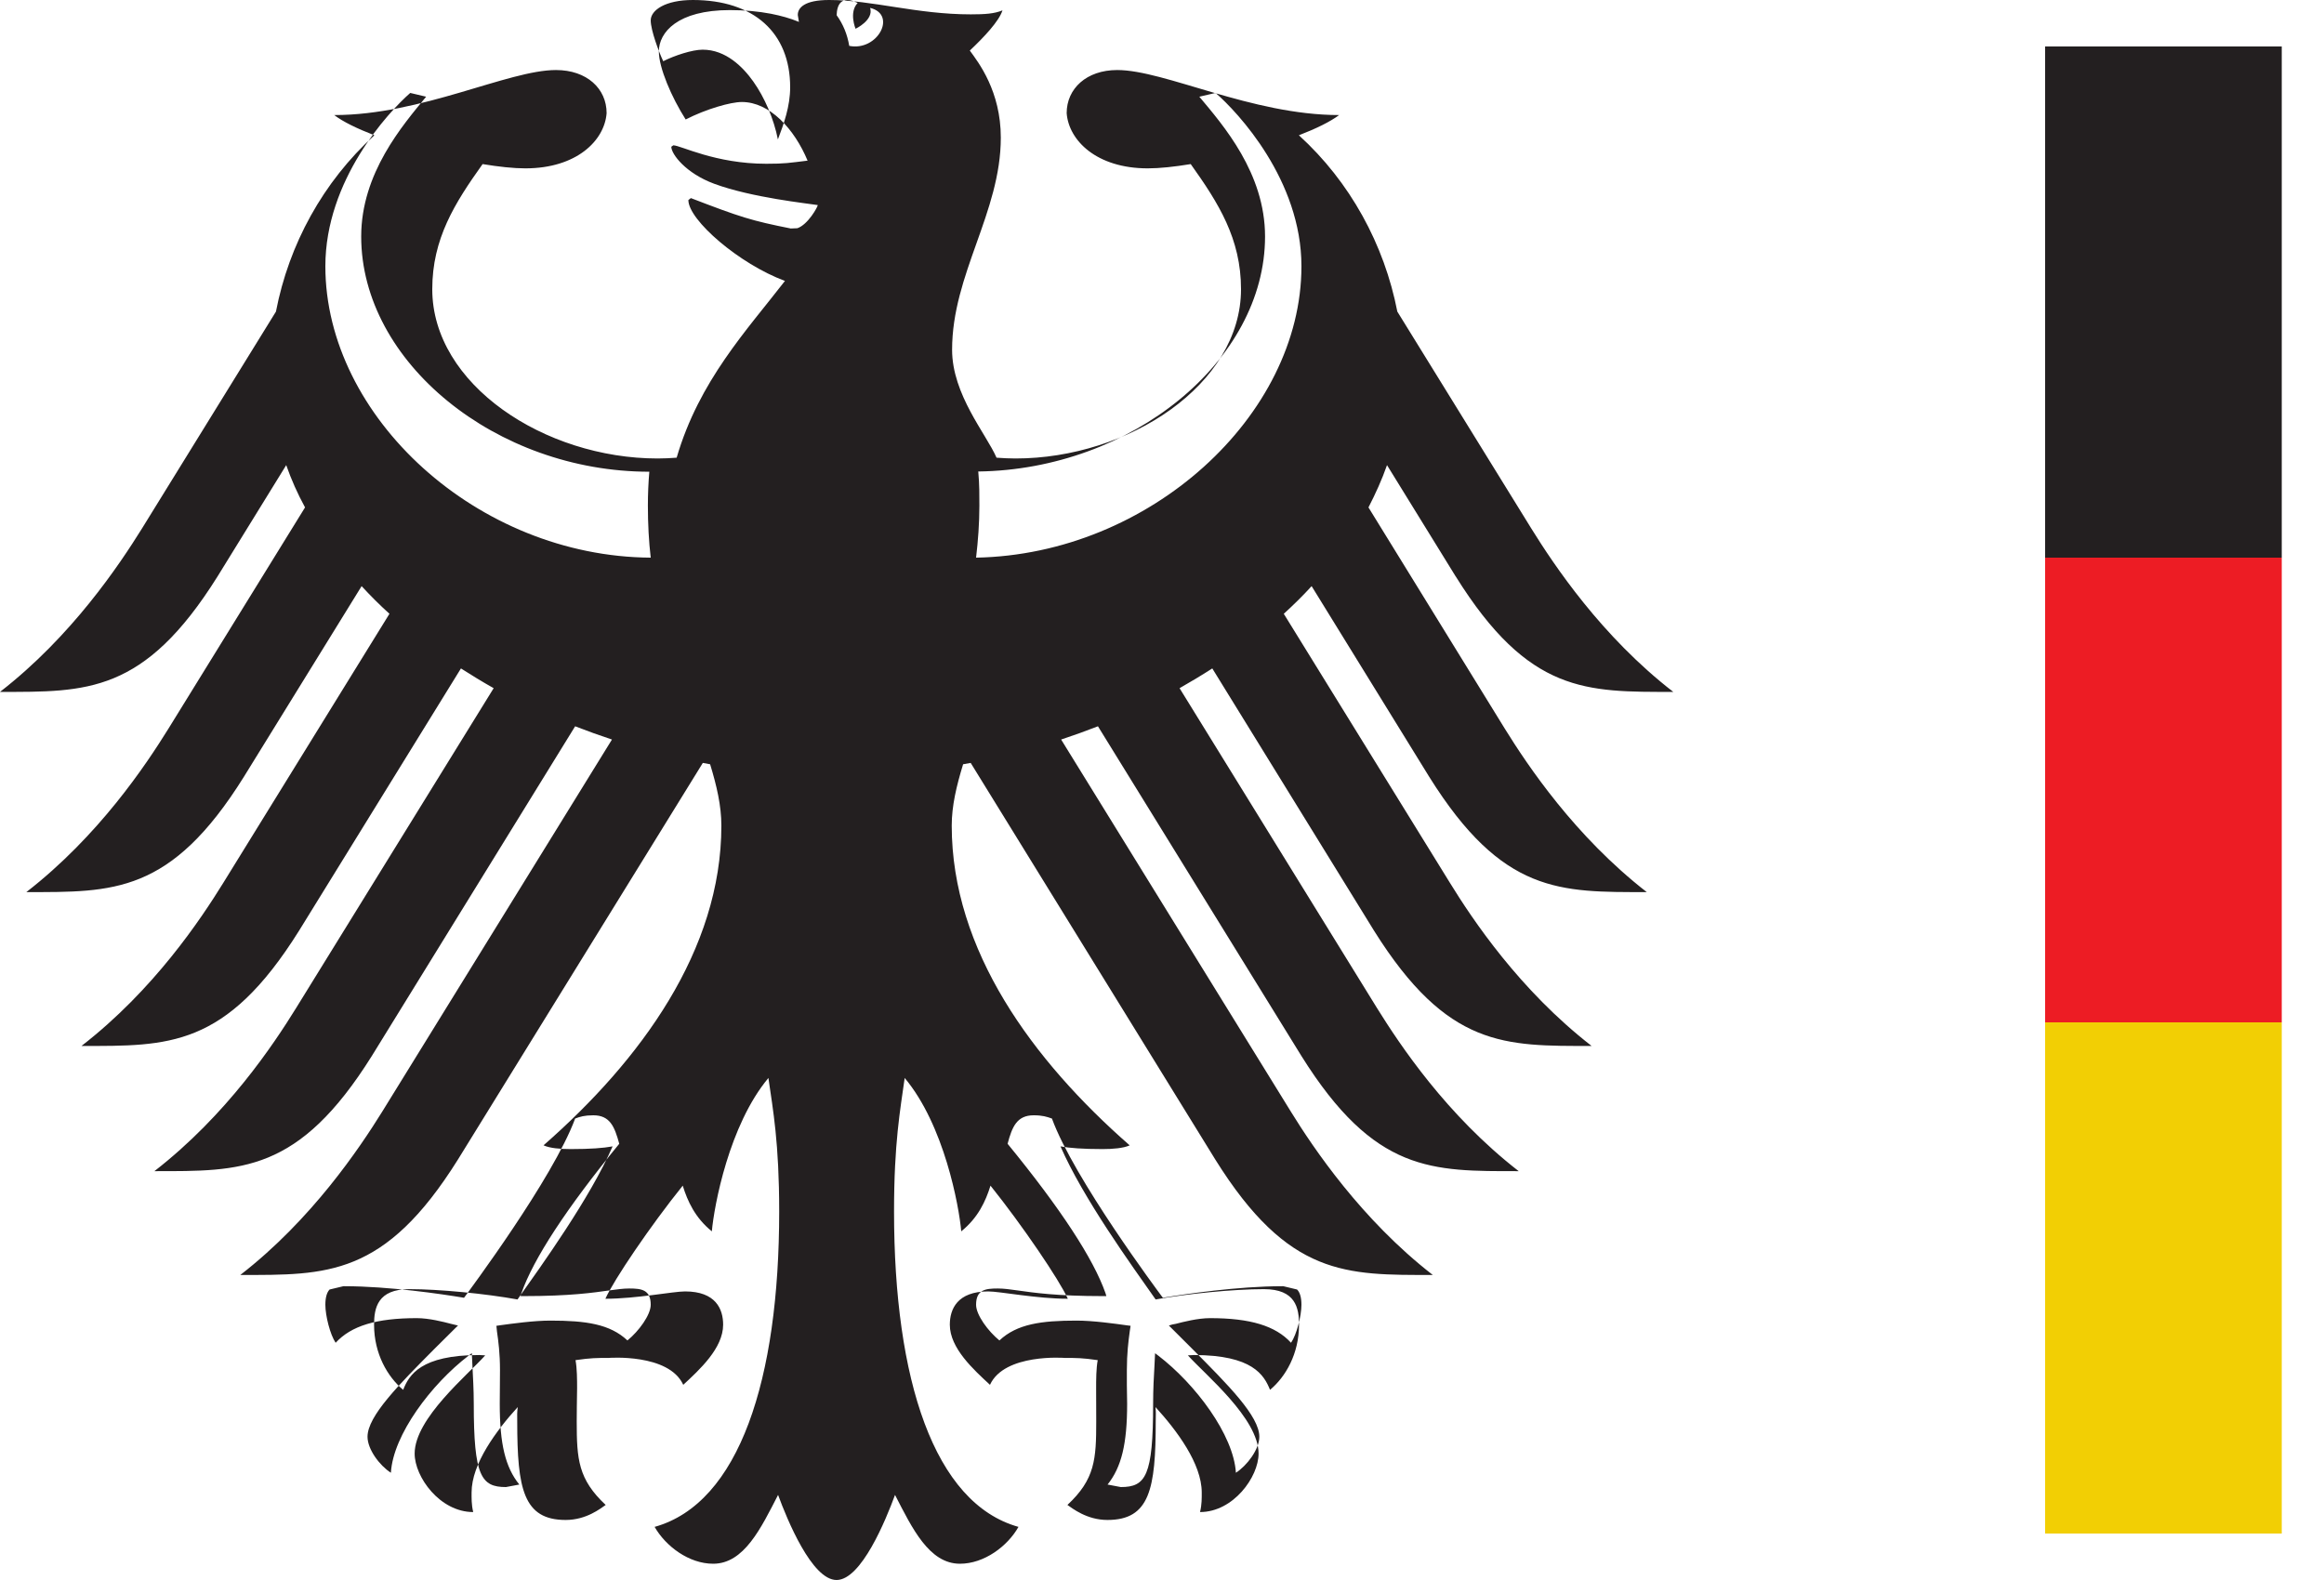 <?xml version="1.0" encoding="UTF-8"?>
<svg width="50px" height="34px" viewBox="0 0 50 34" version="1.1" xmlns="http://www.w3.org/2000/svg" xmlns:xlink="http://www.w3.org/1999/xlink">
    <title>Logo/Smal</title>
    <g id="Logo/Smal" stroke="none" stroke-width="1" fill="none" fill-rule="evenodd">
        <g id="Bundesamt_für_Sicherheit_in_der_Informationstechnik_Logo" fill-rule="nonzero">
            <polygon id="path110" fill="#F2CF04" points="46.909 22 49.091 22 49.091 33 44 33 44 22"></polygon>
            <polygon id="path114" fill="#ED1C24" points="46.909 12 49.091 12 49.091 22 44 22 44 12"></polygon>
            <path d="M21,12 C21.043,11.635 21.071,11.261 21.071,10.88 C21.071,10.669 21.073,10.424 21.047,10.146 C24.337,10.104 27.217,7.77 27.217,5.089 C27.217,3.724 26.316,2.694 25.803,2.081 L26.153,2 C26.632,2.415 28,3.877 28,5.729 C28,8.947 24.731,11.932 21,12 M18.271,0.987 C18.23,0.74 18.139,0.519 18,0.327 C18.007,0.104 18.098,-0.111 18.452,0.064 C18.259,0.266 18.407,0.619 18.407,0.619 C18.407,0.619 18.802,0.433 18.721,0.17 C19.305,0.312 18.884,1.109 18.271,0.987 M16.736,3 C16.648,2.556 16.452,2.099 16.206,1.753 C15.986,1.443 15.617,1.069 15.118,1.069 C14.891,1.069 14.51,1.196 14.269,1.317 C14.177,1.123 14,0.651 14,0.439 C14,0.22 14.312,0 14.906,0 C16.215,0 17,0.701 17,1.877 C17,2.29 16.863,2.668 16.736,3 M22.239,24 C22.428,24 22.522,24.031 22.632,24.07 C23.104,25.362 24.925,27.801 25.003,27.906 L25.02,27.927 L25.046,27.922 C25.489,27.848 26.635,27.678 27.589,27.678 L27.61,27.678 L27.906,27.749 C27.968,27.81 28,27.922 28,28.077 C28,28.314 27.897,28.72 27.776,28.895 C27.443,28.53 26.898,28.365 26.034,28.365 C25.772,28.365 25.461,28.445 25.295,28.488 L25.224,28.501 L25.148,28.524 L25.651,29.026 C26.424,29.803 27.094,30.474 27.094,30.918 C27.094,31.188 26.83,31.537 26.59,31.692 C26.54,30.874 25.717,29.782 24.919,29.171 L24.851,29.12 L24.837,29.409 C24.825,29.602 24.809,29.894 24.809,30.208 C24.809,31.762 24.65,32 24.114,32 L23.829,31.946 C24.128,31.571 24.25,31.073 24.25,30.208 L24.244,29.804 L24.244,29.483 C24.244,29.126 24.277,28.863 24.306,28.651 L24.324,28.53 L24.238,28.519 C23.987,28.484 23.518,28.418 23.163,28.418 C22.398,28.418 21.88,28.491 21.502,28.845 C21.257,28.645 21,28.295 21,28.077 C21,27.753 21.202,27.727 21.466,27.727 C21.601,27.727 21.726,27.746 21.895,27.769 C22.224,27.815 22.719,27.891 23.738,27.891 L23.803,27.891 L23.784,27.827 C23.524,27.085 22.816,26.004 21.678,24.613 C21.776,24.244 21.88,24 22.239,24 M11.217,27.827 L11.198,27.891 L11.26,27.891 C12.28,27.891 12.776,27.815 13.105,27.769 C13.28,27.746 13.404,27.727 13.537,27.727 C13.8,27.727 14,27.753 14,28.077 C14,28.295 13.745,28.645 13.499,28.845 C13.122,28.491 12.604,28.418 11.839,28.418 C11.48,28.418 11.014,28.484 10.762,28.518 L10.723,28.524 L10.68,28.53 L10.692,28.651 C10.723,28.863 10.757,29.126 10.757,29.483 L10.755,29.804 L10.752,30.208 C10.752,31.073 10.871,31.571 11.173,31.946 L10.885,32 C10.352,32 10.193,31.762 10.193,30.208 C10.193,29.894 10.174,29.602 10.165,29.409 L10.151,29.118 L10.083,29.171 C9.283,29.782 8.458,30.874 8.41,31.692 C8.167,31.537 7.907,31.188 7.907,30.918 C7.907,30.473 8.577,29.802 9.348,29.025 L9.795,28.581 L9.854,28.524 L9.704,28.488 C9.537,28.444 9.229,28.365 8.967,28.365 C8.097,28.365 7.557,28.53 7.221,28.895 C7.103,28.72 7,28.314 7,28.077 C7,27.922 7.032,27.81 7.091,27.749 L7.388,27.678 L7.411,27.678 C8.366,27.678 9.51,27.848 9.956,27.922 L9.982,27.927 L9.999,27.906 C10.074,27.801 11.897,25.362 12.374,24.07 C12.478,24.03 12.575,24 12.765,24 C13.124,24 13.222,24.244 13.323,24.613 C12.185,26.004 11.479,27.085 11.218,27.827 M7,5.729 C7,3.877 8.352,2.415 8.826,2 L9.168,2.081 C8.665,2.694 7.771,3.724 7.771,5.089 C7.771,7.797 10.679,10.151 13.97,10.151 C13.95,10.383 13.939,10.628 13.939,10.88 C13.939,11.278 13.959,11.649 14,12 C10.277,11.978 7,8.972 7,5.729 M31.32,12.405 C32.895,14.931 34.133,14.889 36,14.889 C34.454,13.693 33.433,12.157 32.947,11.375 L30.063,6.705 C29.782,5.261 29.047,3.913 27.945,2.911 C28.316,2.768 28.622,2.618 28.811,2.476 C26.926,2.476 25.061,1.507 24.036,1.507 C23.376,1.507 22.949,1.907 22.949,2.435 C22.993,3.022 23.592,3.623 24.694,3.623 C24.949,3.623 25.266,3.589 25.618,3.531 C26.218,4.373 26.7,5.138 26.7,6.224 C26.7,8.272 24.284,9.866 21.847,9.866 C21.707,9.866 21.58,9.859 21.44,9.849 C21.221,9.342 20.484,8.492 20.484,7.526 C20.484,5.899 21.532,4.571 21.532,2.962 C21.532,1.961 21.052,1.344 20.865,1.088 C21.164,0.806 21.494,0.458 21.568,0.223 C21.393,0.296 21.187,0.309 20.886,0.309 C19.72,0.309 18.767,0 17.838,0 C17.31,0 17.164,0.166 17.164,0.323 L17.189,0.471 C16.992,0.39 16.805,0.34 16.587,0.296 C16.314,0.244 16.018,0.217 15.703,0.217 C14.577,0.217 14.175,0.696 14.175,1.109 C14.175,1.455 14.446,2.09 14.752,2.571 C15.189,2.347 15.717,2.195 15.961,2.195 C16.56,2.195 17.091,2.774 17.375,3.457 C16.971,3.506 16.891,3.524 16.486,3.524 C15.387,3.524 14.643,3.127 14.486,3.127 L14.443,3.158 C14.443,3.316 14.752,3.728 15.367,3.955 C16.177,4.254 17.388,4.379 17.594,4.413 C17.594,4.45 17.384,4.834 17.155,4.911 L17.014,4.917 C16.165,4.748 15.933,4.674 14.864,4.263 L14.81,4.305 C14.81,4.735 15.906,5.682 16.888,6.045 C16.067,7.108 15.042,8.192 14.558,9.849 C14.423,9.859 14.29,9.866 14.15,9.866 C11.716,9.866 9.3,8.272 9.3,6.224 C9.3,5.138 9.782,4.373 10.383,3.531 C10.733,3.589 11.051,3.623 11.303,3.623 C12.408,3.623 13.007,3.022 13.051,2.435 C13.051,1.907 12.626,1.507 11.961,1.507 C10.933,1.507 9.074,2.476 7.191,2.476 C7.375,2.618 7.684,2.768 8.055,2.911 C6.95,3.913 6.215,5.261 5.937,6.705 L3.053,11.375 C2.566,12.157 1.543,13.693 0,14.889 C1.864,14.889 3.099,14.931 4.68,12.405 L6.158,10.009 C6.267,10.321 6.401,10.622 6.563,10.919 L3.622,15.683 C3.133,16.471 2.12,17.991 0.567,19.197 C2.435,19.197 3.672,19.241 5.247,16.716 L7.78,12.613 C7.969,12.818 8.167,13.017 8.379,13.208 L4.806,18.995 C4.316,19.787 3.308,21.303 1.753,22.508 C3.622,22.508 4.855,22.553 6.434,20.028 L9.917,14.384 C10.146,14.53 10.379,14.673 10.621,14.809 L6.371,21.691 C5.882,22.482 4.875,23.996 3.322,25.202 C5.187,25.202 6.422,25.245 8.001,22.721 L12.374,15.629 C12.635,15.73 12.897,15.825 13.166,15.914 L8.221,23.925 C7.736,24.705 6.707,26.245 5.17,27.436 C7.033,27.436 8.272,27.478 9.851,24.954 L15.121,16.417 L15.278,16.446 C15.419,16.907 15.52,17.338 15.52,17.766 C15.52,20.449 13.78,22.819 11.694,24.646 C11.828,24.709 12.058,24.727 12.276,24.727 C12.706,24.727 12.985,24.705 13.18,24.669 C12.695,25.782 11.659,27.22 11.134,27.963 C10.449,27.839 9.456,27.741 8.806,27.741 C8.124,27.741 8.048,28.146 8.048,28.507 C8.048,29.13 8.338,29.628 8.674,29.908 C8.8,29.587 9.054,29.159 10.313,29.159 L10.439,29.166 C10.072,29.58 8.921,30.521 8.921,31.28 C8.921,31.782 9.464,32.538 10.181,32.538 C10.141,32.376 10.146,32.226 10.146,32.117 C10.146,31.497 10.681,30.781 11.139,30.279 C11.122,30.426 11.128,30.414 11.128,30.587 C11.128,32.039 11.261,32.708 12.17,32.708 C12.618,32.708 12.925,32.457 13.031,32.385 C12.44,31.832 12.408,31.402 12.408,30.587 C12.41,30.373 12.41,30.165 12.416,29.879 C12.416,29.693 12.416,29.448 12.382,29.269 C12.711,29.221 12.842,29.221 13.094,29.221 C13.094,29.221 14.388,29.119 14.7,29.8 C15.05,29.475 15.558,29.013 15.558,28.506 C15.558,28.172 15.402,27.79 14.738,27.79 C14.483,27.79 13.69,27.948 13.025,27.948 C13.203,27.545 14,26.369 14.689,25.514 C14.792,25.847 14.954,26.205 15.315,26.497 C15.364,25.948 15.685,24.211 16.532,23.197 C16.63,23.882 16.764,24.587 16.764,26.07 C16.764,29.682 15.906,32.348 14.084,32.857 C14.322,33.274 14.822,33.65 15.344,33.65 C16.007,33.65 16.371,32.887 16.74,32.169 C16.934,32.698 17.467,34 17.998,34 C18.532,34 19.062,32.698 19.256,32.169 C19.625,32.887 19.99,33.65 20.653,33.65 C21.174,33.65 21.677,33.274 21.912,32.857 C20.093,32.348 19.235,29.682 19.235,26.07 C19.235,24.587 19.369,23.882 19.464,23.197 C20.314,24.211 20.632,25.948 20.681,26.497 C21.043,26.205 21.207,25.847 21.31,25.514 C21.996,26.369 22.793,27.545 22.974,27.948 C22.306,27.948 21.513,27.79 21.261,27.79 C20.595,27.79 20.435,28.172 20.435,28.506 C20.435,29.013 20.949,29.475 21.299,29.8 C21.611,29.119 22.905,29.221 22.905,29.221 C23.157,29.221 23.288,29.221 23.617,29.269 C23.583,29.448 23.583,29.693 23.583,29.879 C23.585,30.165 23.585,30.373 23.585,30.587 C23.585,31.402 23.559,31.832 22.965,32.385 C23.071,32.457 23.381,32.708 23.826,32.708 C24.736,32.708 24.865,32.039 24.865,30.587 C24.865,30.414 24.873,30.426 24.86,30.279 C25.318,30.781 25.855,31.497 25.855,32.117 C25.855,32.226 25.859,32.376 25.818,32.538 C26.535,32.538 27.078,31.782 27.078,31.28 C27.078,30.521 25.927,29.58 25.557,29.166 L25.686,29.159 C26.945,29.159 27.196,29.587 27.324,29.908 C27.661,29.628 27.948,29.131 27.948,28.507 C27.948,28.146 27.875,27.741 27.193,27.741 C26.54,27.741 25.547,27.839 24.863,27.963 C24.34,27.22 23.301,25.782 22.816,24.669 C23.011,24.705 23.293,24.727 23.723,24.727 C23.938,24.727 24.168,24.709 24.305,24.647 C22.218,22.819 20.476,20.449 20.476,17.766 C20.476,17.338 20.58,16.907 20.721,16.446 L20.884,16.417 L26.148,24.954 C27.724,27.478 28.963,27.436 30.826,27.436 C29.291,26.245 28.257,24.705 27.775,23.925 L22.83,15.914 C23.102,15.824 23.364,15.729 23.622,15.629 L27.998,22.721 C29.576,25.245 30.809,25.202 32.674,25.202 C31.121,23.996 30.117,22.482 29.625,21.691 L25.378,14.809 C25.617,14.673 25.855,14.53 26.082,14.384 L29.562,20.028 C31.144,22.553 32.377,22.508 34.243,22.508 C32.691,21.303 31.681,19.787 31.193,18.995 L27.62,13.208 C27.83,13.017 28.033,12.818 28.219,12.613 L30.749,16.716 C32.327,19.241 33.564,19.197 35.429,19.197 C33.879,17.991 32.866,16.471 32.377,15.683 L29.442,10.919 C29.595,10.622 29.732,10.321 29.841,10.009 L31.319,12.405" id="path118" fill="#231F20"></path>
            <polygon id="path120" fill="#231F20" points="44 1 49.091 1 49.091 12 44 12"></polygon>
        </g>
    </g>
</svg>
